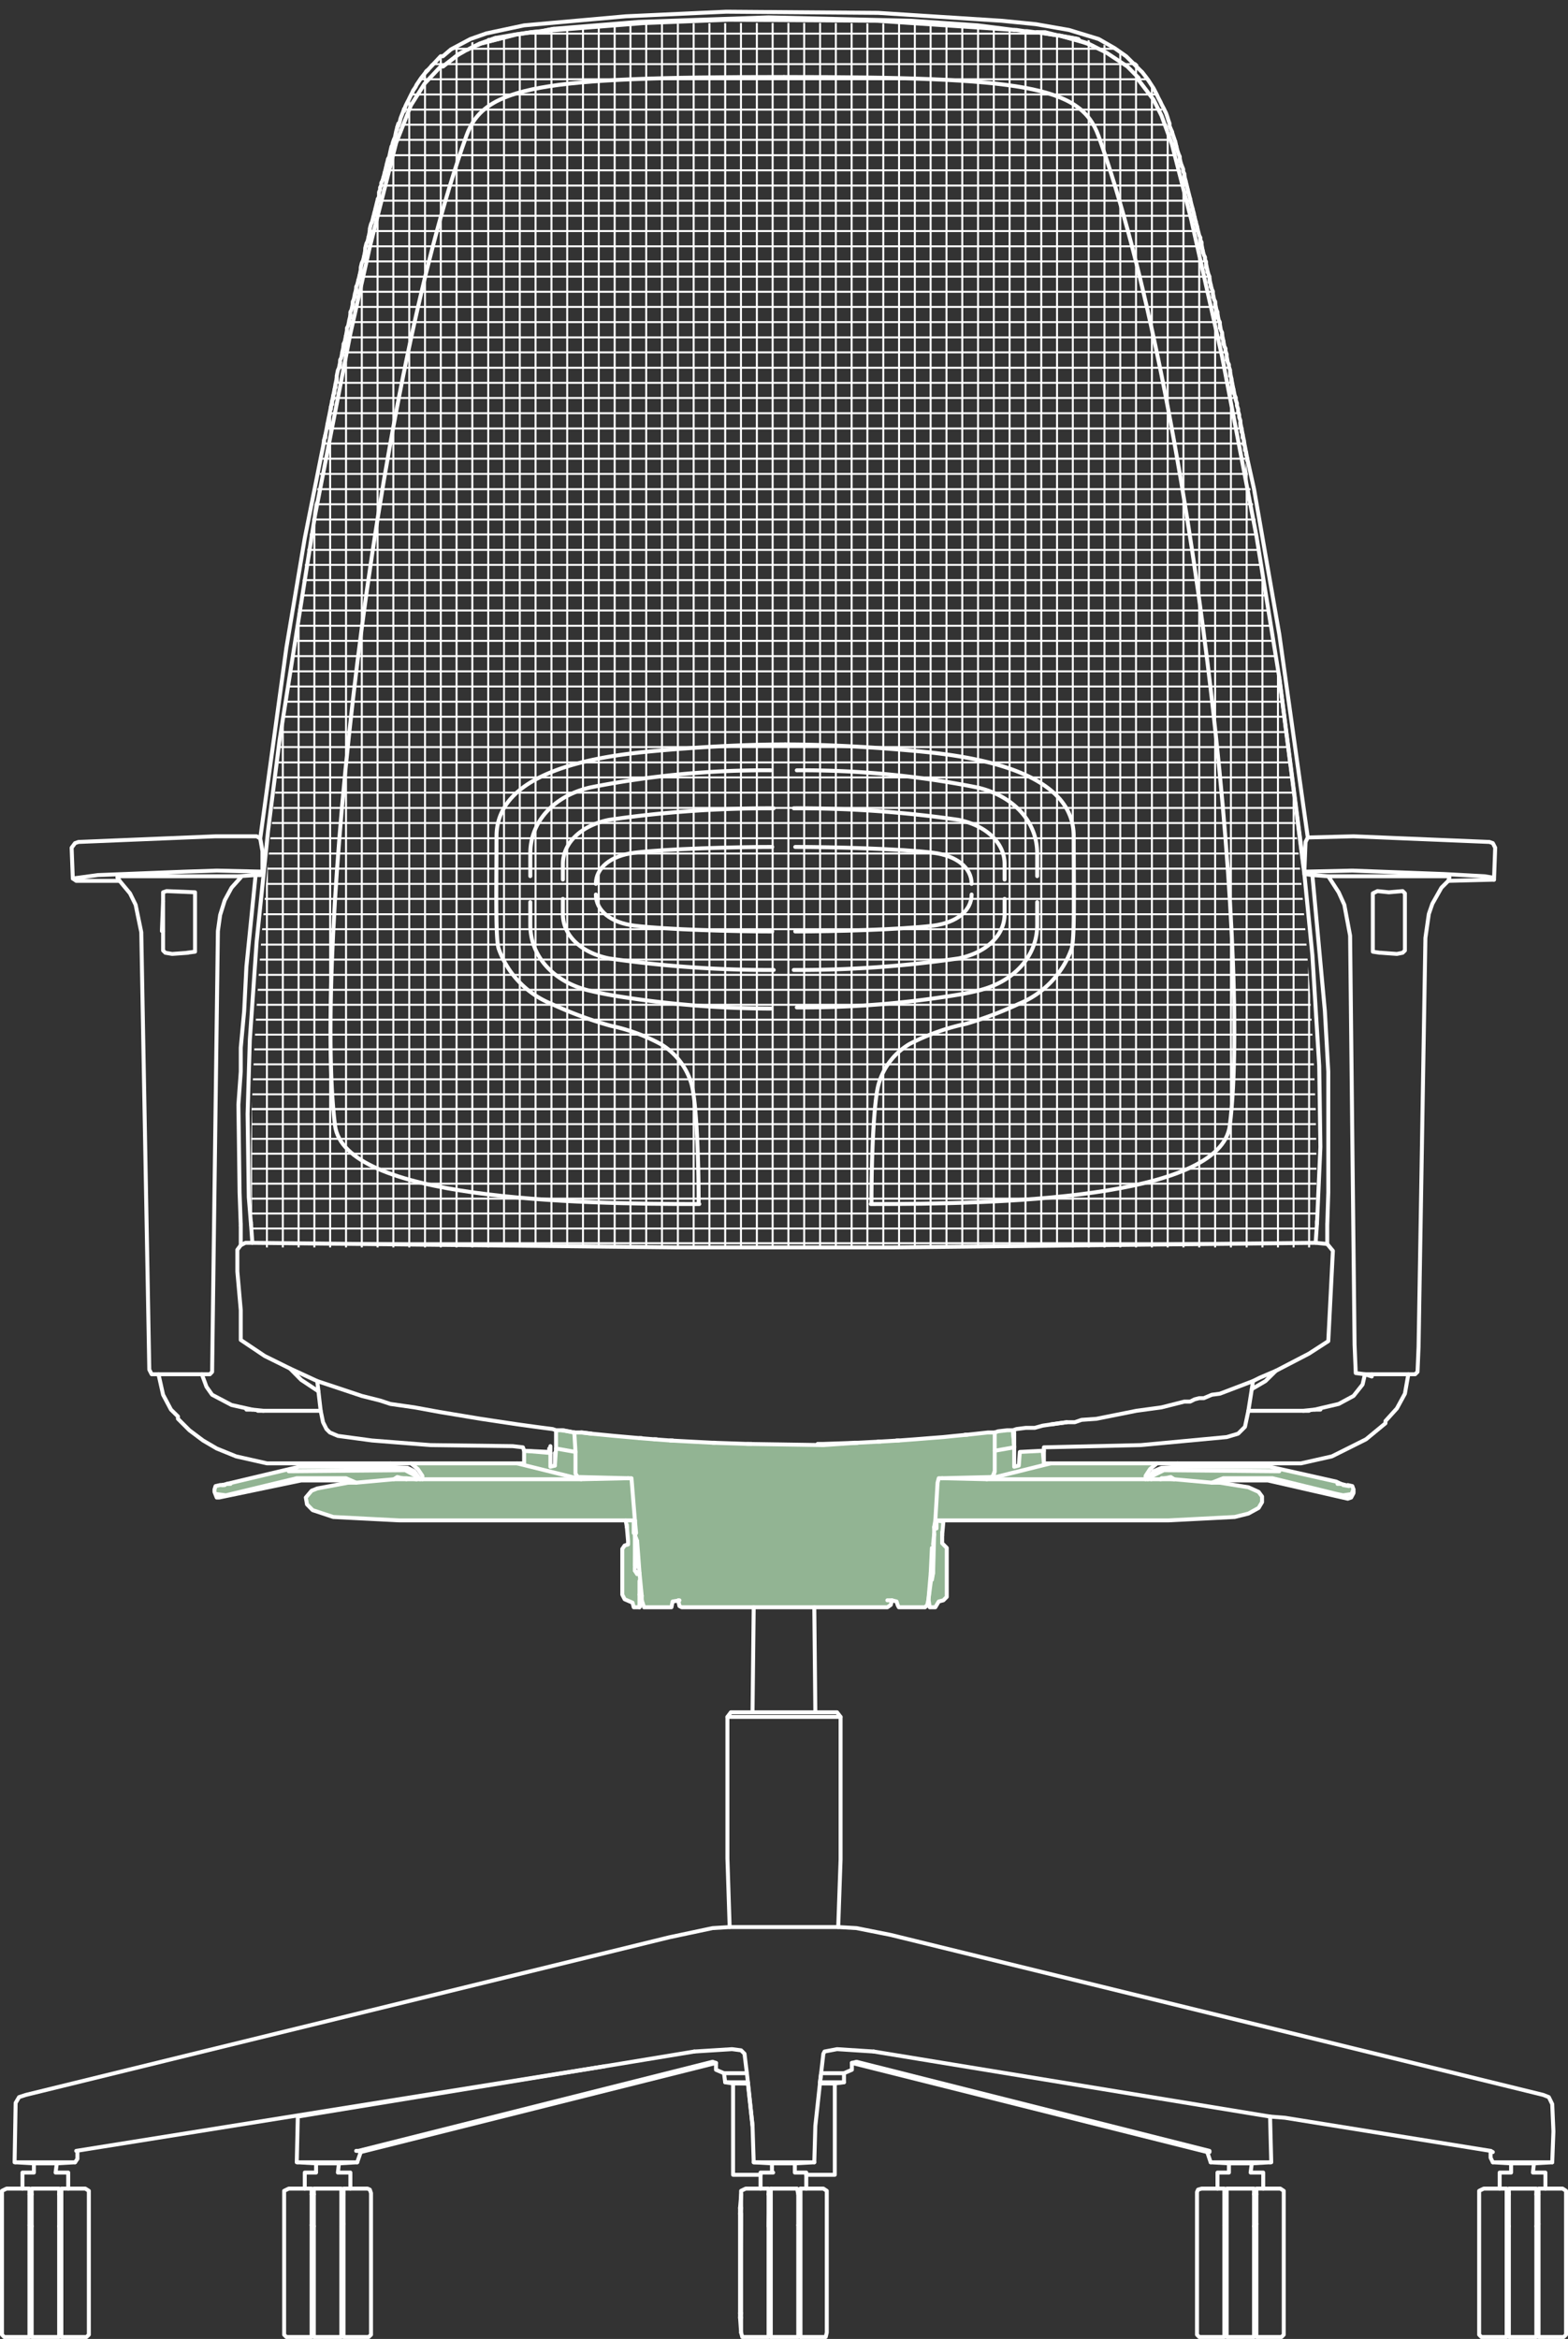 <?xml version="1.0" encoding="UTF-8"?>
<svg xmlns="http://www.w3.org/2000/svg" xmlns:xlink="http://www.w3.org/1999/xlink" viewBox="0 0 119.31 177.96">
  <rect x="0" y="0" width="119.31" height="177.96" fill="#333333" stroke="none"/>
  <defs>
    <style>.cls-1,.cls-3,.cls-5{fill:none;}.cls-2{fill:#92b493;}.cls-3,.cls-5{stroke:#fff;stroke-linecap:round;stroke-linejoin:round;}.cls-3{stroke-width:0.3px;}.cls-4{clip-path:url(#clip-path);}.cls-5{stroke-width:0.15px;}</style>
    <clipPath id="clip-path" transform="translate(0 0.74)">
      <path class="cls-1" d="M59.51,1C81.27,1,86.35,1.82,88,6.37,96,29.12,101.19,76.07,100,94.17l-80.74,0c-1.17-18.13,4-65,12.06-87.76C32.94,1.82,38,1,59.78,1"></path>
    </clipPath>
  </defs>
  <g id="Layer_2" data-name="Layer 2">
    <g id="Layer_1-2" data-name="Layer 1">
      <polygon class="cls-2" points="102.03 112.9 102.38 112.99 102.2 112.99 102.64 113.07 102.55 112.99 102.9 113.07 102.99 113.33 102.9 113.51 102.99 113.51 102.99 113.6 102.81 113.94 102.55 114.03 96.47 112.64 93.34 112.64 92.82 112.81 92.21 112.81 89.34 112.55 89.08 112.38 88.67 112.47 88.38 112.47 88.59 112.49 88.3 112.55 87.6 112.55 87.34 112.55 87.77 111.94 88.38 111.68 89.86 111.6 96.64 111.6 101.68 112.73 102.03 112.9"></polygon>
      <polygon class="cls-2" points="96.03 113.86 96.03 114.29 95.77 114.73 94.99 115.16 93.95 115.42 88.9 115.68 71.26 115.68 71.17 115.68 71.34 112.81 71.43 112.47 71.69 112.47 75.08 112.55 87.17 112.55 87.34 112.55 87.6 112.55 88.3 112.55 89.34 112.55 92.21 112.81 92.82 112.81 94.99 113.16 95.77 113.51 96.03 113.86"></polygon>
      <polygon class="cls-2" points="88.04 111.34 87.51 111.77 87.17 112.29 87.17 112.55 75.08 112.55 79.95 111.34 88.04 111.34"></polygon>
      <polygon class="cls-2" points="79.95 111.34 75.08 112.55 71.69 112.47 75.43 112.38 75.52 112.38 75.54 112.32 75.6 112.29 75.69 111.94 75.69 110.38 77.17 110.12 77.17 111.6 77.52 111.51 77.6 110.47 79.34 110.38 79.43 111.34 79.95 111.34"></polygon>
      <polygon class="cls-2" points="77.09 108.99 77.17 110.12 75.69 110.38 75.69 108.99 75.95 108.9 76.65 108.82 77.08 108.82 77.09 108.99"></polygon>
      <polygon class="cls-2" points="71.08 116.72 71 119.68 70.91 117.77 70.82 119.68 70.65 121.68 70.56 122.11 70.39 122.29 68.39 122.29 68.3 122.11 68.22 121.85 67.87 121.76 67.78 122.11 67.52 122.29 61.96 122.29 57.35 122.29 51.87 122.29 51.7 122.2 51.61 121.78 51.7 121.76 51.61 121.76 51.61 121.78 51.18 121.85 51.09 122.29 49 122.29 48.92 122.02 48.83 121.76 48.83 121.42 48.66 119.68 48.48 117.25 48.31 116.81 48.4 116.64 48.31 115.68 48.05 112.47 47.79 112.47 44.14 112.38 43.96 112.38 43.79 112.12 43.79 110.47 43.7 108.99 44.22 108.99 45 109.08 46.74 109.25 48.66 109.42 49.79 109.51 51 109.6 52.48 109.68 54.22 109.77 56.83 109.86 62.65 109.95 65.26 109.77 67 109.68 68.39 109.6 69.61 109.51 70.74 109.42 71.78 109.34 72.65 109.25 73.6 109.16 75.17 108.99 75.69 108.99 75.69 110.38 75.69 111.94 75.54 112.32 75.43 112.38 71.69 112.47 71.43 112.47 71.34 112.81 71.17 115.68 71.08 116.2 71.08 116.72"></polygon>
      <polygon class="cls-2" points="71.69 116.81 71.69 117.42 72.04 117.77 72.04 121.5 71.78 121.76 71.43 121.85 71.17 122.29 70.74 122.29 70.65 121.68 70.91 119.68 70.91 120.2 71 119.68 71.08 116.72 71.08 116.2 71.26 115.68 71.78 115.77 71.69 116.81"></polygon>
      <polygon class="cls-2" points="48.66 121.33 48.66 122.29 48.22 122.29 48.13 121.94 47.53 121.68 47.35 121.33 47.35 117.85 47.53 117.59 47.79 117.51 47.79 117.25 47.7 116.2 47.61 115.68 48.22 115.68 48.22 116.64 48.31 115.68 48.31 116.64 48.31 116.81 48.31 119.07 48.31 119.33 48.31 119.5 48.48 119.77 48.48 119.68 48.66 119.68 48.83 121.42 48.66 121.33"></polygon>
      <polygon class="cls-2" points="48.05 112.47 48.31 115.68 48.22 115.68 47.61 115.68 30.4 115.68 25.36 115.42 23.79 114.9 23.36 114.46 23.27 113.94 23.71 113.42 24.14 113.25 26.49 112.81 27.1 112.81 29.97 112.55 30.92 112.55 31.7 112.55 31.97 112.55 32.14 112.55 44.22 112.55 47.79 112.47 48.05 112.47"></polygon>
      <polygon class="cls-2" points="43.96 112.38 44.14 112.38 47.79 112.47 44.22 112.55 39.35 111.34 39.88 111.34 39.88 110.38 41.88 110.55 41.88 111.6 42.22 111.51 42.31 110.21 43.79 110.47 43.79 112.12 43.96 112.38"></polygon>
      <polygon class="cls-2" points="44.22 112.55 32.14 112.55 32.14 112.29 31.79 111.77 31.27 111.34 39.35 111.34 44.22 112.55"></polygon>
      <polygon class="cls-2" points="43.7 108.99 43.79 110.47 42.31 110.21 42.31 108.82 42.74 108.82 43.7 108.99"></polygon>
      <polygon class="cls-2" points="31.7 112.55 30.92 112.47 30.6 112.47 30.23 112.38 29.97 112.55 27.1 112.81 26.49 112.81 26.05 112.64 22.92 112.64 16.67 113.94 16.49 113.94 16.32 113.51 16.32 113.34 16.32 113.33 16.4 113.07 16.75 112.99 16.93 112.99 17.27 112.9 22.75 111.6 29.44 111.6 31.01 111.68 31.53 111.94 31.97 112.55 31.7 112.55"></polygon>
      <polyline class="cls-3" points="99.51 63.72 97.34 48.25 95.42 37.21 94.9 34.87 94.9 35.04"></polyline>
      <line class="cls-3" x1="97.34" y1="51.55" x2="99.25" y2="66.32"></line>
      <polyline class="cls-3" points="82.21 3.15 82.47 3.23 82.73 3.32 83.17 3.5"></polyline>
      <line class="cls-3" x1="80.82" y1="2.76" x2="82.04" y2="2.97"></line>
      <line class="cls-3" x1="80.56" y1="2.71" x2="80.8" y2="2.75"></line>
      <polyline class="cls-3" points="39.18 2.63 40.4 2.45 41.18 2.37 42.14 2.19"></polyline>
      <polyline class="cls-3" points="36.14 3.5 36.31 3.41 36.49 3.32 37.7 2.89"></polyline>
      <polyline class="cls-3" points="33.7 5.06 34.83 4.19 35.27 3.93"></polyline>
      <line class="cls-3" x1="18.32" y1="93.26" x2="18.32" y2="94.74"></line>
      <polyline class="cls-3" points="19.45 66.58 18.75 73.54 18.58 76.92 18.32 79.71 18.32 81.53 18.14 84.05 18.23 90.74 18.32 93.26 18.32 93.09"></polyline>
      <polyline class="cls-3" points="19.97 66.32 19.97 66.5 19.8 66.58"></polyline>
      <polyline class="cls-3" points="24.66 33.74 24.66 33.48 24.58 34 24.49 34.43 23.19 40.95 21.79 49.29 19.8 63.8"></polyline>
      <polyline class="cls-3" points="24.75 33.3 24.75 33.13 24.66 33.48"></polyline>
      <polyline class="cls-3" points="24.92 32.43 24.92 32.26 24.84 32.69 24.75 33.13"></polyline>
      <polyline class="cls-3" points="25.01 32 25.01 31.82 24.92 32.26"></polyline>
      <polyline class="cls-3" points="25.1 31.56 25.1 31.39 25.01 31.82"></polyline>
      <polyline class="cls-3" points="25.18 31.13 25.18 30.96 25.1 31.39"></polyline>
      <polyline class="cls-3" points="25.27 30.78 25.27 30.52 25.18 30.96"></polyline>
      <polyline class="cls-3" points="25.36 30.35 25.36 30.09 25.27 30.52"></polyline>
      <polyline class="cls-3" points="25.45 29.91 25.45 29.65 25.36 30.09"></polyline>
      <polyline class="cls-3" points="25.53 29.48 25.53 29.22 25.45 29.65"></polyline>
      <polyline class="cls-3" points="25.62 29.04 25.62 28.78 25.53 29.22"></polyline>
      <polyline class="cls-3" points="25.88 27.83 25.88 27.57 25.79 28 25.71 28.17 25.62 28.61 25.62 28.78"></polyline>
      <polyline class="cls-3" points="26.05 27.04 26.05 26.78 25.97 27.22 25.88 27.39 25.88 27.57"></polyline>
      <polyline class="cls-3" points="26.14 26.61 26.14 26.35 26.05 26.78"></polyline>
      <polyline class="cls-3" points="26.32 25.83 26.32 25.57 26.23 26 26.14 26.18 26.14 26.35"></polyline>
      <polyline class="cls-3" points="26.4 25.39 26.4 25.13 26.32 25.57"></polyline>
      <polyline class="cls-3" points="26.58 24.61 26.58 24.35 26.49 24.79 26.4 24.96 26.4 25.13"></polyline>
      <polyline class="cls-3" points="26.66 24.18 26.66 24 26.58 24.35"></polyline>
      <polyline class="cls-3" points="26.84 23.4 26.84 23.13 26.75 23.57 26.66 23.74 26.66 24"></polyline>
      <polyline class="cls-3" points="27.01 22.61 27.01 22.35 26.92 22.79 26.84 22.96 26.84 23.13"></polyline>
      <polyline class="cls-3" points="27.1 22.27 27.1 22 27.01 22.35"></polyline>
      <polyline class="cls-3" points="27.27 21.48 27.27 21.31 27.18 21.66 27.1 21.83 27.1 22"></polyline>
      <polyline class="cls-3" points="27.36 21.14 27.36 20.96 27.27 21.31"></polyline>
      <polyline class="cls-3" points="27.45 20.79 27.45 20.53 27.36 20.96"></polyline>
      <polyline class="cls-3" points="27.71 19.66 27.71 19.48 27.62 19.83 27.53 20.01 27.45 20.35 27.45 20.53"></polyline>
      <polyline class="cls-3" points="27.79 19.31 27.79 19.05 27.71 19.48"></polyline>
      <polyline class="cls-3" points="28.05 18.18 28.05 18.01 27.97 18.35 27.88 18.53 27.79 18.88 27.79 19.05"></polyline>
      <polyline class="cls-3" points="28.14 17.83 28.14 17.57 28.05 18.01"></polyline>
      <polyline class="cls-3" points="28.4 16.7 28.4 16.53 28.31 16.88 28.23 17.05 28.14 17.4 28.14 17.57"></polyline>
      <polyline class="cls-3" points="28.49 16.36 28.49 16.18 28.4 16.53"></polyline>
      <polyline class="cls-3" points="28.58 16.01 28.58 15.83 28.49 16.18"></polyline>
      <polyline class="cls-3" points="28.75 15.31 28.75 15.14 28.66 15.49 28.58 15.83"></polyline>
      <polyline class="cls-3" points="29.18 13.66 29.18 13.49 29.1 13.75 29.01 13.92 29.01 14.1 28.92 14.27 28.92 14.44 28.84 14.62 28.84 14.97 28.75 15.14"></polyline>
      <polyline class="cls-3" points="29.27 13.31 29.27 13.14 29.18 13.49"></polyline>
      <polyline class="cls-3" points="29.36 12.97 29.36 12.79 29.27 13.14"></polyline>
      <polyline class="cls-3" points="29.44 12.62 29.44 12.45 29.36 12.79"></polyline>
      <polyline class="cls-3" points="29.53 12.27 29.53 12.1 29.44 12.45"></polyline>
      <polyline class="cls-3" points="30.23 9.84 30.23 9.67 30.14 10.01 30.05 10.45 29.97 10.62 29.88 10.88 29.79 11.32 29.79 11.14 29.71 11.49 29.62 11.92 29.53 12.1"></polyline>
      <polyline class="cls-3" points="32.57 5.32 32.4 5.49 32.05 5.93 31.7 6.45 31.62 6.62 31.44 6.88 31.36 7.06 31.27 7.23 31.18 7.41 31.1 7.58 31.01 7.75 30.92 7.93 30.84 8.1 30.75 8.45 30.75 8.27 30.66 8.54 30.49 8.97 30.4 9.32 30.31 9.58 30.31 9.4 30.23 9.67"></polyline>
      <polyline class="cls-3" points="89.17 10.19 89.17 10.01 88.99 9.58 88.99 9.4 88.9 9.14 88.82 8.88 88.73 8.62 88.56 8.27 88.47 8.1 88.38 7.93 88.3 7.75 88.21 7.58 88.12 7.41 88.04 7.23 87.77 6.71 87.6 6.45 87.43 6.19 87.25 5.93 86.91 5.49 86.73 5.32 85.69 4.28 84.82 3.67 83.6 2.97 81.34 2.28 78.82 1.84 76.21 1.58 66.82 0.98 55.26 0.89 47.61 1.24 39.88 1.93 37.01 2.54 35.79 2.97 34.31 3.76 33.7 4.28 33.53 4.28 32.4 5.49"></polyline>
      <polyline class="cls-3" points="89.43 10.97 89.43 10.79 89.34 10.53 89.25 10.27 89.17 10.01"></polyline>
      <polyline class="cls-3" points="89.51 11.32 89.51 11.14 89.43 10.79"></polyline>
      <polyline class="cls-3" points="89.77 12.27 89.77 12.1 89.77 11.92 89.69 11.75 89.6 11.49 89.51 11.14"></polyline>
      <polyline class="cls-3" points="89.86 12.62 89.86 12.45 89.77 12.1"></polyline>
      <polyline class="cls-3" points="90.12 13.58 90.12 13.4 90.12 13.23 90.03 13.05 90.03 12.88 89.86 12.45"></polyline>
      <polyline class="cls-3" points="90.21 13.92 90.21 13.75 90.12 13.4"></polyline>
      <polyline class="cls-3" points="90.38 14.62 90.38 14.44 90.3 14.1 90.21 13.75"></polyline>
      <polyline class="cls-3" points="90.56 15.31 90.56 15.14 90.47 14.79 90.38 14.44"></polyline>
      <polyline class="cls-3" points="90.73 16.01 90.73 15.83 90.64 15.49 90.56 15.14"></polyline>
      <polyline class="cls-3" points="90.82 16.36 90.82 16.18 90.73 15.83"></polyline>
      <polyline class="cls-3" points="90.9 16.7 90.9 16.53 90.82 16.18"></polyline>
      <polyline class="cls-3" points="90.99 17.05 90.99 16.88 90.9 16.53"></polyline>
      <polyline class="cls-3" points="91.08 17.4 91.08 17.23 90.99 16.88"></polyline>
      <polyline class="cls-3" points="91.43 18.88 91.43 18.62 91.43 18.44 91.34 18.27 91.34 18.09 91.25 17.92 91.16 17.57 91.08 17.23"></polyline>
      <polyline class="cls-3" points="91.51 19.22 91.51 19.05 91.43 18.62"></polyline>
      <polyline class="cls-3" points="91.77 20.35 91.77 20.09 91.77 19.92 91.69 19.75 91.69 19.57 91.6 19.4 91.51 19.05"></polyline>
      <polyline class="cls-3" points="91.86 20.7 91.86 20.53 91.77 20.09"></polyline>
      <polyline class="cls-3" points="92.03 21.48 92.03 21.22 92.03 21.05 91.95 20.87 91.86 20.53"></polyline>
      <polyline class="cls-3" points="92.12 21.83 92.12 21.66 92.03 21.22"></polyline>
      <polyline class="cls-3" points="92.29 22.61 92.29 22.35 92.29 22.18 92.21 22 92.12 21.66"></polyline>
      <polyline class="cls-3" points="92.47 23.4 92.47 23.13 92.47 22.96 92.38 22.79 92.29 22.35"></polyline>
      <polyline class="cls-3" points="92.64 24.18 92.64 23.92 92.64 23.74 92.56 23.57 92.47 23.13"></polyline>
      <polyline class="cls-3" points="92.82 24.96 92.82 24.7 92.82 24.52 92.73 24.35 92.64 23.92"></polyline>
      <polyline class="cls-3" points="92.99 25.74 92.99 25.48 92.99 25.31 92.9 25.13 92.82 24.7"></polyline>
      <polyline class="cls-3" points="93.08 26.18 93.08 25.92 92.99 25.48"></polyline>
      <polyline class="cls-3" points="93.34 27.39 93.34 27.13 93.34 26.96 93.25 26.7 93.25 26.52 93.16 26.35 93.08 25.92"></polyline>
      <polyline class="cls-3" points="93.6 28.61 93.6 28.35 93.6 28.17 93.51 27.91 93.51 27.74 93.42 27.57 93.34 27.13"></polyline>
      <polyline class="cls-3" points="93.69 29.04 93.69 28.78 93.6 28.35"></polyline>
      <polyline class="cls-3" points="93.77 29.48 93.77 29.22 93.69 28.78"></polyline>
      <polyline class="cls-3" points="93.86 29.91 93.86 29.65 93.77 29.22"></polyline>
      <polyline class="cls-3" points="94.38 32.43 94.38 32.17 94.38 32 94.29 31.74 94.29 31.56 94.21 31.3 94.21 31.13 94.12 30.87 94.12 30.69 94.03 30.43 94.03 30.26 93.95 30.09 93.86 29.65"></polyline>
      <polyline class="cls-3" points="94.47 32.87 94.47 32.61 94.38 32.17"></polyline>
      <polyline class="cls-3" points="94.55 33.3 94.55 33.04 94.47 32.61"></polyline>
      <polyline class="cls-3" points="94.64 33.82 94.64 33.48 94.55 33.04"></polyline>
      <polyline class="cls-3" points="94.73 34.26 94.73 34 94.64 33.48"></polyline>
      <polyline class="cls-3" points="94.82 34.6 94.82 34.43 94.73 34"></polyline>
      <line class="cls-3" x1="94.9" y1="34.87" x2="94.82" y2="34.43"></line>
      <polyline class="cls-3" points="19.1 93.17 19.19 94.39 19.19 94.56"></polyline>
      <polyline class="cls-3" points="41.27 2.37 40.48 2.45 39.27 2.63 36.57 3.32 36.4 3.41 36.14 3.5 35.96 3.58 35.79 3.67 35.62 3.76 35.44 3.84 35.27 3.93 34.92 4.1 33.7 5.06 33.53 5.06 32.31 6.36 31.27 8.01 30.14 10.88 28.14 18.79 26.66 25.39 23.97 39.21 21.27 56.33 20.4 63.19 19.53 71.62 19.01 79.1 18.84 84.75 18.93 91.09 19.1 93.17 19.1 93"></polyline>
      <polyline class="cls-3" points="80.65 2.71 80.43 2.68 78.91 2.45 78.73 2.45 78.13 2.37 77.95 2.37 77.34 2.28 77.17 2.28"></polyline>
      <polyline class="cls-3" points="99.25 66.5 97.34 51.55 95.6 40.77 92.99 27.13 90.64 16.7 89.17 10.97 88.38 8.8 87.77 7.58 86.64 6.1 86.64 5.93 85.78 5.06 84.21 4.02 84.04 3.93 83.86 3.84 83.69 3.76 83.51 3.67 83.34 3.58 83.17 3.5 82.82 3.32 82.56 3.23 82.3 3.15 82.18 3.12 80.82 2.76"></polyline>
      <line class="cls-3" x1="100.21" y1="93.09" x2="100.21" y2="92.91"></line>
      <polygon class="cls-3" points="41.27 2.37 48.92 1.76 55.44 1.5 66.74 1.58 77.17 2.28 74.39 1.93 69.35 1.58 58.48 1.32 48.57 1.67 42.14 2.19 41.27 2.37"></polygon>
      <polygon class="cls-3" points="36.57 3.32 39.18 2.63 37.7 2.89 36.57 3.32"></polygon>
      <polyline class="cls-3" points="19.97 66.32 19.97 64.76 19.8 63.8 19.53 63.63 16.4 63.63 5.97 64.06 5.71 64.15 5.45 64.5 5.54 66.84"></polyline>
      <polyline class="cls-3" points="15.36 104.56 15.97 104.56 16.14 104.38 16.58 70.84 16.75 69.62 17.1 68.5 17.62 67.54 18.32 66.76 18.14 66.67"></polyline>
      <polyline class="cls-3" points="9.1 67.02 9.89 67.97 10.32 68.84 10.75 70.93 11.36 104.21 11.54 104.56 12.06 104.56"></polyline>
      <polygon class="cls-3" points="19.97 66.32 19.8 66.58 19.45 66.58 18.14 66.67 9.19 66.67 8.93 66.76 9.1 67.02 5.8 67.02 5.54 66.84 7.45 66.58 14.06 66.32 16.49 66.24 19.97 66.32"></polygon>
      <polyline class="cls-3" points="12.41 70.84 12.41 72.32 12.58 72.49 13.1 72.58 14.32 72.49 14.23 72.49 14.84 72.41 14.84 67.89 12.67 67.8 12.41 67.89 12.41 68.58"></polyline>
      <polygon class="cls-3" points="12.41 70.84 12.41 68.58 12.32 70.84 12.41 70.84"></polygon>
      <polygon class="cls-3" points="80.56 2.71 78.91 2.45 79.52 2.45 80.43 2.68 80.56 2.71"></polygon>
      <polygon class="cls-3" points="82.21 3.15 80.82 2.76 80.8 2.75 80.65 2.71 82.04 2.97 82.18 3.12 82.21 3.15"></polygon>
      <polyline class="cls-3" points="24.4 107.34 20.06 107.34 19.62 107.34"></polyline>
      <line class="cls-3" x1="31.27" y1="111.34" x2="39.35" y2="111.34"></line>
      <polyline class="cls-3" points="18.75 107.25 19.19 107.25 17.62 106.9 16.14 106.12 15.71 105.51 15.36 104.56 12.06 104.56 12.41 106.12 13.01 107.25 13.54 107.77 13.54 107.95 14.41 108.82 15.45 109.6 16.49 110.21 17.97 110.81 20.32 111.34 29.71 111.34"></polyline>
      <line class="cls-3" x1="20.06" y1="107.34" x2="19.19" y2="107.25"></line>
      <line class="cls-3" x1="42.22" y1="111.51" x2="42.22" y2="110.55"></line>
      <polyline class="cls-3" points="41.88 110.03 41.88 110.55 41.79 110.21 41.79 110.47 39.88 110.38 39.79 110.12 39.01 110.03 32.75 109.95 28.31 109.6 25.71 109.25 25.1 108.99 24.84 108.73 24.58 108.21 24.4 107.34 24.23 105.86"></polyline>
      <line class="cls-3" x1="57.18" y1="109.86" x2="56.83" y2="109.86"></line>
      <line class="cls-3" x1="54.39" y1="109.77" x2="54.22" y2="109.77"></line>
      <line class="cls-3" x1="51.18" y1="109.6" x2="51" y2="109.6"></line>
      <line class="cls-3" x1="49.96" y1="109.51" x2="49.79" y2="109.51"></line>
      <line class="cls-3" x1="48.83" y1="109.42" x2="48.66" y2="109.42"></line>
      <polyline class="cls-3" points="44.22 108.99 44.31 108.99 45 109.08"></polyline>
      <polyline class="cls-3" points="42.74 108.82 42.83 108.82 43.7 108.99"></polyline>
      <polyline class="cls-3" points="24.14 105.08 27.53 106.21 28.92 106.56 29.71 106.82 31.53 107.08 33.44 107.43 36.57 107.95 37.7 108.12 38.83 108.29 39.44 108.38 40.75 108.56 41.35 108.64 42.05 108.73 42.31 108.82"></polyline>
      <polyline class="cls-3" points="100.12 94.56 67.95 94.91 51.52 94.91 19.19 94.56 18.67 94.56 18.32 94.74 18.06 95.09 18.06 96.74 18.32 99.69 18.32 101.95 20.14 103.17 22.06 104.12"></polyline>
      <polyline class="cls-3" points="97.08 104.3 99.6 102.99 101.07 102.04 101.42 95.17 100.99 94.65"></polyline>
      <polyline class="cls-3" points="79.95 108.38 80.56 108.29 81.17 108.21"></polyline>
      <line class="cls-3" x1="73.43" y1="109.16" x2="73.6" y2="109.16"></line>
      <line class="cls-3" x1="68.22" y1="109.6" x2="68.39" y2="109.6"></line>
      <line class="cls-3" x1="66.82" y1="109.68" x2="67" y2="109.68"></line>
      <line class="cls-3" x1="65" y1="109.77" x2="65.26" y2="109.77"></line>
      <polyline class="cls-3" points="62.65 109.95 62.22 109.86 62.65 109.86 65.26 109.77"></polyline>
      <polygon class="cls-3" points="22.06 104.12 22.92 104.99 24.23 105.86 24.14 105.08 22.06 104.12"></polygon>
      <polyline class="cls-3" points="32.14 112.55 32.14 112.29 31.79 111.77 31.27 111.34 29.71 111.34 29.44 111.6"></polyline>
      <line class="cls-3" x1="48.22" y1="115.68" x2="48.31" y2="115.68"></line>
      <polyline class="cls-3" points="26.49 112.81 24.14 113.25 23.71 113.42 23.27 113.94 23.36 114.46 23.79 114.9 25.36 115.42 30.4 115.68 47.61 115.68"></polyline>
      <line class="cls-3" x1="31.7" y1="112.55" x2="30.92" y2="112.55"></line>
      <polyline class="cls-3" points="44.22 112.55 32.14 112.55 31.97 112.55"></polyline>
      <polyline class="cls-3" points="26.49 112.81 27.1 112.81 26.32 112.47 22.58 112.47 17.19 113.77 16.49 113.68"></polyline>
      <line class="cls-3" x1="17.1" y1="112.99" x2="16.93" y2="112.99"></line>
      <polyline class="cls-3" points="17.54 112.9 17.27 112.9 16.93 112.99"></polyline>
      <polyline class="cls-3" points="21.97 111.94 30.84 111.86 30.89 111.89 31.62 112.29 31.63 112.31 31.7 112.55 31.97 112.55 31.53 111.94 31.01 111.68 29.44 111.6 22.75 111.6 17.27 112.9"></polyline>
      <polyline class="cls-3" points="27.1 112.81 29.97 112.55 30.14 112.47 30.6 112.47 30.92 112.47 31.7 112.55"></polyline>
      <polyline class="cls-3" points="89.6 111.34 98.99 111.34 101.34 110.81 103.94 109.51 105.42 108.29 105.42 108.12 106.29 107.16 106.9 106.04 107.16 104.56"></polyline>
      <line class="cls-3" x1="79.95" y1="111.34" x2="88.04" y2="111.34"></line>
      <polyline class="cls-3" points="99.6 107.34 99.16 107.34 94.99 107.34"></polyline>
      <polyline class="cls-3" points="100.47 107.25 100.03 107.25 99.16 107.34"></polyline>
      <polyline class="cls-3" points="104.38 104.56 104.38 104.73 103.86 104.56 103.68 105.34 102.99 106.21 101.86 106.82 100.03 107.25"></polyline>
      <line class="cls-3" x1="62.04" y1="130.28" x2="61.96" y2="122.29"></line>
      <line class="cls-3" x1="57.35" y1="122.29" x2="57.26" y2="130.28"></line>
      <polyline class="cls-3" points="113.68 66.93 113.77 64.5 113.59 64.15 113.33 64.06 102.99 63.63 99.51 63.72 99.34 64.06 99.25 66.32"></polyline>
      <polyline class="cls-3" points="25.97 169.38 25.97 177.81 23.88 177.81 23.88 169.38"></polyline>
      <polyline class="cls-3" points="4.5 169.38 4.5 177.81 2.41 177.81 2.41 169.38"></polyline>
      <polyline class="cls-3" points="67.52 121.76 67.87 121.76 67.78 122.11 67.52 122.29 61.96 122.29 57.35 122.29 51.87 122.29 51.7 122.2 51.61 121.78"></polyline>
      <polyline class="cls-3" points="70.82 119.68 70.65 121.68 70.56 122.11 70.39 122.29 68.39 122.29 68.3 122.11 68.22 121.85 67.87 121.76"></polyline>
      <line class="cls-3" x1="71" y1="117.51" x2="71.08" y2="116.72"></line>
      <line class="cls-3" x1="71.17" y1="115.68" x2="71.08" y2="116.2"></line>
      <polyline class="cls-3" points="75.69 111.94 75.6 112.29 75.54 112.32 75.43 112.38"></polyline>
      <polyline class="cls-3" points="43.7 108.99 44.22 108.99 45 109.08 46.74 109.25 48.66 109.42 49.79 109.51 51 109.6 52.48 109.68 54.22 109.77 56.83 109.86 62.65 109.95 65.26 109.77 67 109.68 68.39 109.6 69.61 109.51 70.74 109.42 71.78 109.34 72.65 109.25 73.6 109.16 75.17 108.99 75.69 108.99"></polyline>
      <polyline class="cls-3" points="48.48 117.25 48.31 116.81 48.4 116.64 48.31 115.68 48.05 112.47 47.79 112.47"></polyline>
      <polyline class="cls-3" points="51.61 121.78 51.18 121.85 51.09 122.29 49 122.29 48.92 122.02 48.83 121.76"></polyline>
      <polygon class="cls-3" points="51.61 121.78 51.61 121.76 51.7 121.76 51.61 121.78"></polygon>
      <polyline class="cls-3" points="101.07 66.67 101.86 67.89 102.29 68.84 102.73 71.19 103.07 102.3 103.16 104.47 103.86 104.56 104.38 104.56 107.16 104.56 107.68 104.56 107.86 104.38 107.94 102.47 108.46 71.36 108.72 69.54 108.99 68.76 109.68 67.54 110.2 67.02"></polyline>
      <polyline class="cls-3" points="63.78 146.62 63.96 141.49 63.96 130.63"></polyline>
      <polyline class="cls-3" points="55.35 130.63 55.35 141.4 55.52 146.62"></polyline>
      <line class="cls-3" x1="87.17" y1="112.55" x2="75.08" y2="112.55"></line>
      <line class="cls-3" x1="89.34" y1="112.55" x2="88.3" y2="112.55"></line>
      <polyline class="cls-3" points="71.69 112.47 71.43 112.47 71.34 112.81 71.17 115.68 71.26 115.68 88.9 115.68 93.95 115.42 94.99 115.16 95.77 114.73 96.03 114.29 96.03 113.86 95.77 113.51 94.99 113.16 92.82 112.81"></polyline>
      <line class="cls-3" x1="77.17" y1="110.12" x2="77.17" y2="110.03"></line>
      <polyline class="cls-3" points="95.25 105.69 94.99 107.34 94.73 108.56 94.21 109.08 93.34 109.34 86.82 109.95 79.43 110.12 79.43 110.38"></polyline>
      <polyline class="cls-3" points="77.08 108.82 77.34 108.73 78.04 108.64 78.73 108.64 79.34 108.47 79.95 108.38 81.17 108.21 81.78 108.21 82.3 108.03 83.43 107.95 86.47 107.34 88.38 107.08 90.12 106.64 90.56 106.64 90.9 106.47 91.25 106.38 91.6 106.38 92.21 106.12 92.82 106.04 95.34 105.08"></polyline>
      <polyline class="cls-3" points="77.17 108.99 77.17 110.03 77.09 108.99"></polyline>
      <polyline class="cls-3" points="5.71 164.52 5.89 164.26 5.89 163.65 5.8 163.65 46.09 157.2"></polyline>
      <polyline class="cls-3" points="118.11 164.52 118.2 162.17 118.11 160.09 117.85 159.56 117.42 159.39 67.78 147.22 65.17 146.7 63.78 146.62 55.52 146.62 54.22 146.7 50.92 147.4 1.97 159.39 1.45 159.56 1.19 160 1.11 164.52 1.19 164.52"></polyline>
      <polyline class="cls-3" points="113.59 163.74 113.42 163.65 113.42 164.17 113.59 164.52"></polyline>
      <polyline class="cls-3" points="96.64 161.04 97.77 161.13 113.42 163.65"></polyline>
      <polyline class="cls-3" points="96.64 164.52 96.73 164.52 96.64 161.04 71.78 156.96 66.48 156.09"></polyline>
      <polyline class="cls-3" points="92.03 163.74 91.86 163.74 92.12 164.52"></polyline>
      <line class="cls-3" x1="64.82" y1="156.96" x2="91.86" y2="163.74"></line>
      <polyline class="cls-3" points="92.03 163.65 65.17 156.87 64.82 156.96"></polyline>
      <polyline class="cls-3" points="64.22 157.74 64.82 157.48 64.82 156.96"></polyline>
      <polyline class="cls-3" points="66.48 156.09 63.69 155.91 62.74 156.09 62.65 156.26 62.48 157.74"></polyline>
      <polyline class="cls-3" points="62.39 158.52 62.4 158.43 62.48 157.74"></polyline>
      <line class="cls-3" x1="56.91" y1="158.43" x2="57.26" y2="161.74"></line>
      <polyline class="cls-3" points="52.83 156.09 55.7 155.91 56.39 156 56.65 156.26 56.83 157.74"></polyline>
      <polyline class="cls-3" points="54.48 156.96 54.48 157.48 55.09 157.74"></polyline>
      <line class="cls-3" x1="27.1" y1="163.65" x2="27.27" y2="163.65"></line>
      <line class="cls-3" x1="27.18" y1="164.52" x2="27.45" y2="163.74"></line>
      <polyline class="cls-3" points="52.83 156.09 47.25 157.01 46.09 157.2 22.66 161.04 22.58 164.52 22.66 164.52"></polyline>
      <polygon class="cls-3" points="55.35 130.63 63.96 130.63 63.69 130.28 62.04 130.28 57.26 130.28 55.61 130.28 55.35 130.63"></polygon>
      <polyline class="cls-3" points="1.71 166.52 0.5 166.52 0.15 166.69 0.15 177.64 0.32 177.81 2.24 177.81 2.24 169.3"></polyline>
      <polyline class="cls-3" points="92.21 112.81 92.82 112.81 93.34 112.64 96.47 112.64 102.55 114.03 102.81 113.94 102.99 113.6 102.99 113.51"></polyline>
      <polyline class="cls-3" points="87.6 112.55 88.3 112.55 88.59 112.49 88.67 112.47 89.08 112.38 89.34 112.55 92.21 112.81 93.08 112.47 96.82 112.47 101.47 113.61 101.59 113.64 101.77 113.68 102.2 113.77 102.81 113.68"></polyline>
      <polyline class="cls-3" points="87.34 112.55 87.6 112.55 87.69 112.29 88.56 111.86 97.34 111.94"></polyline>
      <polyline class="cls-3" points="101.77 112.9 102.03 112.9 101.68 112.73 96.64 111.6 89.86 111.6"></polyline>
      <polyline class="cls-3" points="102.99 113.33 102.9 113.07 102.55 112.99 102.64 113.07 102.2 112.99 102.38 112.99 102.03 112.9"></polyline>
      <polyline class="cls-3" points="42.31 110.21 42.22 111.51 41.88 111.6 41.88 110.55 39.88 110.38 39.88 111.34 39.35 111.34 44.22 112.55 47.79 112.47 44.14 112.38 43.96 112.38 43.79 112.38"></polyline>
      <polyline class="cls-3" points="43.96 112.38 43.79 112.12 43.79 110.47"></polyline>
      <polyline class="cls-3" points="25.97 166.95 25.97 169.38 26.14 169.21"></polyline>
      <polyline class="cls-3" points="48.31 119.07 48.4 117.25 48.31 116.81"></polyline>
      <polyline class="cls-3" points="23.88 166.95 23.88 166.52 25.97 166.52 25.97 166.95 26.14 166.95"></polyline>
      <polyline class="cls-3" points="24.05 164.6 24.05 165.3 23.19 165.3 23.19 166.52"></polyline>
      <polyline class="cls-3" points="26.66 166.52 26.66 165.3 25.71 165.3 25.79 164.6"></polyline>
      <polyline class="cls-3" points="23.71 169.3 23.88 169.38 23.88 166.95 23.71 166.95"></polyline>
      <polyline class="cls-3" points="4.5 166.95 4.5 169.38 4.67 169.21"></polyline>
      <polyline class="cls-3" points="77.17 110.12 77.09 108.99 77.08 108.82 76.65 108.82 75.95 108.9 75.69 108.99 75.69 110.38"></polyline>
      <polygon class="cls-3" points="54.48 156.96 27.45 163.74 27.27 163.65 54.22 156.87 54.48 156.96"></polygon>
      <polygon class="cls-3" points="88.04 111.34 87.51 111.77 87.17 112.29 87.17 112.55 87.34 112.55 87.77 111.94 88.38 111.68 89.86 111.6 89.6 111.34 88.04 111.34"></polygon>
      <polyline class="cls-3" points="2.24 166.95 2.24 169.3 2.41 169.38 2.41 166.95"></polyline>
      <polygon class="cls-3" points="26.66 166.52 27.97 166.52 28.14 166.6 28.23 166.86 28.23 177.64 28.05 177.81 26.14 177.81 26.14 169.21 26.14 166.95 26.14 166.52 26.66 166.52"></polygon>
      <polygon class="cls-3" points="23.71 169.3 23.71 166.95 23.71 166.52 23.19 166.52 21.97 166.52 21.62 166.69 21.62 177.64 21.79 177.81 23.71 177.81 23.71 169.3"></polygon>
      <polygon class="cls-3" points="99.25 66.32 99.86 66.58 101.07 66.67 110.12 66.67 110.29 66.76 110.2 67.02 113.68 66.93 113.51 66.76 112.98 66.67 109.85 66.5 102.9 66.24 99.25 66.32"></polygon>
      <polyline class="cls-3" points="79.43 111.34 79.95 111.34 75.08 112.55 71.69 112.47 75.43 112.38 75.52 112.38 75.54 112.32 75.69 111.94 75.69 110.38 77.17 110.12 77.17 111.6 77.52 111.51 77.6 110.47 79.34 110.38"></polyline>
      <polyline class="cls-3" points="5.19 166.52 6.49 166.52 6.76 166.69 6.76 177.64 6.58 177.81 4.67 177.81 4.67 169.21 4.67 166.95"></polyline>
      <polygon class="cls-3" points="22.66 164.52 24.05 164.6 25.79 164.6 27.18 164.52 22.66 164.52"></polygon>
      <polyline class="cls-3" points="4.32 164.6 5.71 164.52 1.19 164.52 2.58 164.6"></polyline>
      <polyline class="cls-3" points="100.99 93.26 100.99 94.65 100.12 94.56 100.12 94.39 100.21 93.09 100.47 87.27 100.38 81.1 99.86 72.67 99.25 66.5 99.86 66.58 100.81 76.92 101.07 81.53 101.07 84.05 101.07 90.57 101.07 90.74 100.99 93.26 100.99 93.09"></polyline>
      <polygon class="cls-3" points="5.19 166.52 5.19 165.3 4.23 165.3 4.32 164.6 2.58 164.6 2.58 165.3 1.71 165.3 1.71 166.52 2.24 166.52 2.24 166.95 2.41 166.95 2.41 166.52 4.5 166.52 4.5 166.95 4.67 166.95 4.67 166.52 5.19 166.52"></polygon>
      <polyline class="cls-3" points="48.66 121.33 48.83 121.42 48.66 119.68"></polyline>
      <polyline class="cls-3" points="47.7 116.2 47.79 117.25 47.79 117.51 47.53 117.59 47.35 117.85 47.35 121.33 47.53 121.68 48.13 121.94 48.22 122.29 48.66 122.29 48.66 121.33 48.66 120.29"></polyline>
      <polyline class="cls-3" points="48.31 119.07 48.31 116.81 48.31 116.64 48.31 115.68 48.22 116.64 48.22 115.68 47.61 115.68 47.7 116.2 47.7 116.03"></polyline>
      <polyline class="cls-3" points="48.48 119.68 48.48 119.77 48.31 119.5"></polyline>
      <polygon class="cls-3" points="42.31 108.82 42.31 110.21 43.79 110.47 43.7 108.99 42.74 108.82 42.31 108.82"></polygon>
      <polyline class="cls-3" points="48.31 119.33 48.31 119.5 48.48 119.68 48.66 119.68 48.48 117.25 48.4 117.25 48.4 119.07"></polyline>
      <polygon class="cls-3" points="48.83 121.42 48.74 121.42 48.66 122.29 48.83 121.76 48.83 121.42"></polygon>
      <polygon class="cls-3" points="48.31 119.07 48.31 119.33 48.4 119.07 48.31 119.07"></polygon>
      <polygon class="cls-3" points="30.6 112.47 30.23 112.38 29.97 112.55 30.92 112.55 30.6 112.47"></polygon>
      <polyline class="cls-3" points="16.93 112.99 16.75 112.99 16.4 113.07 16.32 113.33 16.32 113.34 16.32 113.51 16.49 113.94 16.67 113.94 22.92 112.64 26.05 112.64 26.49 112.81"></polyline>
      <polygon class="cls-3" points="106.9 69.02 106.9 67.98 106.9 67.97 106.73 67.8 105.68 67.89 104.81 67.8 104.46 67.97 104.46 72.41 104.99 72.49 105.07 72.49 106.29 72.58 106.73 72.49 106.9 72.32 106.9 69.02"></polygon>
      <polyline class="cls-3" points="61.96 164.52 62.04 161.74 62.39 158.52 63.52 158.52 63.52 165.47 61.35 165.47"></polyline>
      <polyline class="cls-3" points="62.4 158.43 63.52 158.52 64.22 158.43"></polyline>
      <polyline class="cls-3" points="56.91 158.52 55.18 158.43 55.78 158.52"></polyline>
      <polygon class="cls-3" points="55.09 157.74 55.18 158.43 56.91 158.43 56.83 157.74 55.09 157.74"></polygon>
      <polygon class="cls-3" points="62.48 157.74 62.39 158.43 62.4 158.43 64.22 158.43 64.22 157.74 62.48 157.74"></polygon>
      <polyline class="cls-3" points="95.42 169.38 95.42 177.81 93.34 177.81 93.34 169.38"></polyline>
      <polyline class="cls-3" points="58.65 177.81 60.74 177.81 60.74 169.3"></polyline>
      <polyline class="cls-3" points="93.16 169.3 93.34 169.38 93.34 166.95"></polyline>
      <polyline class="cls-3" points="61.35 166.52 62.65 166.52 62.91 166.69 62.91 166.95 62.91 167.73 62.91 176.68 62.91 177.47 62.83 177.81 60.91 177.81"></polyline>
      <polygon class="cls-3" points="56.31 168.43 56.31 175.99 56.39 168.43 56.31 168.43"></polygon>
      <polyline class="cls-3" points="92.64 166.52 91.43 166.52 91.16 166.6 91.08 166.78 91.08 177.64 91.25 177.81 93.16 177.81 93.16 169.3 93.16 166.95"></polyline>
      <polyline class="cls-3" points="96.12 166.52 97.42 166.52 97.68 166.69 97.68 177.64 97.51 177.81 95.6 177.81 95.6 169.21"></polyline>
      <polyline class="cls-3" points="95.6 166.95 95.6 166.52 96.12 166.52 96.12 165.3 95.16 165.3 95.25 164.6"></polyline>
      <polyline class="cls-3" points="93.51 164.6 93.51 165.3 92.64 165.3 92.64 166.52 93.16 166.52 93.16 166.95 93.34 166.95 93.34 166.52 95.42 166.52 95.42 166.95"></polyline>
      <polygon class="cls-3" points="60.91 166.52 60.91 177.81 60.83 169.3 60.83 166.95 60.91 166.52"></polygon>
      <polygon class="cls-3" points="58.65 166.52 58.65 177.81 58.57 169.38 58.57 166.95 58.65 166.52"></polygon>
      <polyline class="cls-3" points="60.48 164.6 61.96 164.52 57.35 164.52"></polyline>
      <polyline class="cls-3" points="58.48 169.38 58.57 166.95 58.48 166.95"></polyline>
      <polygon class="cls-3" points="60.74 166.95 60.74 169.3 60.83 166.95 60.74 166.95"></polygon>
      <polyline class="cls-3" points="56.39 176.34 56.39 175.99 56.39 168.43 56.39 167.99 56.39 167.07 56.39 166.69 56.74 166.52 57.87 166.52"></polyline>
      <polyline class="cls-3" points="58.48 166.95 58.48 169.38 58.48 177.81 56.48 177.81 56.39 177.47"></polyline>
      <polyline class="cls-3" points="58.74 164.6 57.35 164.52 57.26 161.74 56.91 158.52 55.78 158.52 55.78 165.47 57.87 165.47"></polyline>
      <polyline class="cls-3" points="58.74 165.3 57.87 165.3 57.87 165.47 57.87 166.52 58.48 166.52 58.48 166.95 58.65 166.52 60.65 166.52 60.74 166.95 60.91 166.52 61.35 166.52 61.35 165.47 61.35 165.3 60.48 165.3 60.48 164.6 58.74 164.6 58.74 165.3 58.83 165.3"></polyline>
      <polyline class="cls-3" points="71.26 116.29 71.26 115.68 71.08 116.2 71.08 116.72 71 119.68 70.91 120.2 70.91 119.68 70.65 121.68 70.74 122.29 71.17 122.29 71.43 121.85 71.78 121.76 72.04 121.5 72.04 117.77 71.69 117.42 71.69 116.81"></polyline>
      <polyline class="cls-3" points="71.69 116.55 71.69 116.81 71.78 115.77 71.26 115.68"></polyline>
      <polygon class="cls-3" points="97.08 104.3 96.29 105.08 95.25 105.69 95.34 105.08 95.86 104.82 97.08 104.3"></polygon>
      <polygon class="cls-3" points="71 119.68 70.91 117.77 70.82 119.68 70.91 119.68 71 119.68"></polygon>
      <polyline class="cls-3" points="56.4 166.95 56.39 167.07 56.31 167.99"></polyline>
      <polygon class="cls-3" points="88.67 112.47 88.38 112.47 88.59 112.49 89.34 112.55 89.17 112.47 88.67 112.47"></polygon>
      <polygon class="cls-3" points="79.34 110.38 79.43 111.34 79.43 110.38 79.34 110.38"></polygon>
      <polygon class="cls-3" points="56.31 176.34 56.39 177.47 56.39 176.34 56.31 176.34"></polygon>
      <polygon class="cls-3" points="95.42 166.95 95.42 169.38 95.6 169.21 95.6 166.95 95.42 166.95"></polygon>
      <polygon class="cls-3" points="92.12 164.52 93.51 164.6 95.25 164.6 96.64 164.52 92.12 164.52"></polygon>
      <polygon class="cls-3" points="102.99 113.51 102.99 113.33 102.9 113.51 102.99 113.51"></polygon>
      <polygon class="cls-3" points="56.31 175.99 56.31 176.34 56.39 175.99 56.31 175.99"></polygon>
      <polygon class="cls-3" points="56.31 167.99 56.31 168.43 56.39 167.99 56.31 167.99"></polygon>
      <polyline class="cls-3" points="116.9 169.38 116.9 177.81 114.81 177.81 114.81 169.38"></polyline>
      <polyline class="cls-3" points="117.59 166.52 118.9 166.52 119.16 166.69 119.16 177.64 118.98 177.81 117.07 177.81 117.07 169.21"></polyline>
      <polyline class="cls-3" points="114.11 166.52 112.9 166.52 112.55 166.69 112.55 177.64 112.72 177.81 114.64 177.81 114.64 169.3"></polyline>
      <polyline class="cls-3" points="116.72 164.6 118.11 164.52 113.59 164.52 114.98 164.6"></polyline>
      <polyline class="cls-3" points="114.64 166.95 114.64 169.3 114.81 169.38 114.81 166.95"></polyline>
      <polyline class="cls-3" points="116.9 166.95 116.9 169.38 117.07 169.21 117.07 166.95"></polyline>
      <polygon class="cls-3" points="117.59 166.52 117.59 165.3 116.64 165.3 116.72 164.6 114.98 164.6 114.98 165.3 114.11 165.3 114.11 166.52 114.64 166.52 114.64 166.95 114.81 166.95 114.81 166.52 116.9 166.52 116.9 166.95 117.07 166.95 117.07 166.52 117.59 166.52"></polygon>
      <path class="cls-3" d="M59.74,55.9c-3.94,0-8.23.33-10.45.55-4.1.4-11.51,1.55-11.51,6.44,0,3.78-.09,7.74.16,8.54a7.1,7.1,0,0,0,4,4.2,29.45,29.45,0,0,0,4.54,1.68,14,14,0,0,1,3.78,1.38,5.23,5.23,0,0,1,2.34,3c.37,1.21.56,5.41.56,9.14" transform="translate(0 0.74)"></path>
      <path class="cls-3" d="M59.74,55.9c3.94,0,8.23.33,10.45.55,4.1.4,11.51,1.55,11.51,6.44,0,3.78.09,7.74-.16,8.54a7.1,7.1,0,0,1-4,4.2,28.85,28.85,0,0,1-4,1.52,17.15,17.15,0,0,0-4.33,1.54,5.23,5.23,0,0,0-2.34,3c-.37,1.21-.56,5.41-.56,9.14" transform="translate(0 0.74)"></path>
      <path class="cls-3" d="M40.35,65.92V64.18c0-2.34,1.73-4.34,4.53-5a68,68,0,0,1,13.76-1.31" transform="translate(0 0.74)"></path>
      <path class="cls-3" d="M42.83,66.18V65c0-1.57,1.34-2.92,3.5-3.36a84.53,84.53,0,0,1,12.54-.88" transform="translate(0 0.74)"></path>
      <path class="cls-3" d="M45.34,66.51c0-1.22,1.12-2.14,2.93-2.37,2.43-.3,7.63-.44,10.49-.44" transform="translate(0 0.74)"></path>
      <path class="cls-3" d="M78.92,65.92V64.18c0-2.34-1.73-4.34-4.53-5a68,68,0,0,0-13.76-1.31" transform="translate(0 0.74)"></path>
      <path class="cls-3" d="M76.44,66.18V65c0-1.57-1.34-2.92-3.5-3.36a84.53,84.53,0,0,0-12.54-.88" transform="translate(0 0.74)"></path>
      <path class="cls-3" d="M73.93,66.51c0-1.22-1.12-2.14-2.93-2.37-2.43-.3-7.63-.44-10.49-.44" transform="translate(0 0.74)"></path>
      <path class="cls-3" d="M40.35,67.9v1.74c0,2.34,1.73,4.34,4.53,5,.62.15,1.3.28,2,.4A75.1,75.1,0,0,0,58.64,76" transform="translate(0 0.74)"></path>
      <path class="cls-3" d="M42.83,67.65v1.17c0,1.57,1.34,2.92,3.5,3.36a84.53,84.53,0,0,0,12.54.88" transform="translate(0 0.74)"></path>
      <path class="cls-3" d="M45.34,67.32c0,1.22,1.12,2.14,2.93,2.37,2.43.3,7.63.44,10.49.44" transform="translate(0 0.74)"></path>
      <path class="cls-3" d="M78.92,67.9v1.74c0,2.34-1.73,4.34-4.53,5q-.61.15-1.29.27a72.61,72.61,0,0,1-12.47,1" transform="translate(0 0.74)"></path>
      <path class="cls-3" d="M76.44,67.65v1.17c0,1.57-1.34,2.92-3.5,3.36a84.53,84.53,0,0,1-12.54.88" transform="translate(0 0.74)"></path>
      <path class="cls-3" d="M73.93,67.32c0,1.22-1.12,2.14-2.93,2.37-2.43.3-7.63.44-10.49.44" transform="translate(0 0.74)"></path>
      <path class="cls-3" d="M59.65,5.12c18.29,0,22.57.69,23.93,4.47,7.16,19.9,11.65,62,10,75.28-.68,5.66-17.84,6-27.32,6" transform="translate(0 0.74)"></path>
      <path class="cls-3" d="M59.65,5.12h-.23c-18.29,0-22.57.69-23.93,4.47-7.16,19.9-11.65,62-10,75.28.68,5.66,18.25,6,27.72,6" transform="translate(0 0.74)"></path>
      <g class="cls-4">
        <line class="cls-5" x1="18.26" y1="0.26" x2="101.04" y2="0.26"></line>
        <line class="cls-5" x1="18.26" y1="1.42" x2="101.04" y2="1.42"></line>
        <line class="cls-5" x1="18.26" y1="2.56" x2="101.04" y2="2.56"></line>
        <line class="cls-5" x1="18.26" y1="3.71" x2="101.04" y2="3.71"></line>
        <line class="cls-5" x1="18.26" y1="4.88" x2="101.04" y2="4.88"></line>
        <line class="cls-5" x1="18.26" y1="6.03" x2="101.04" y2="6.03"></line>
        <line class="cls-5" x1="18.26" y1="7.19" x2="101.04" y2="7.19"></line>
        <line class="cls-5" x1="18.26" y1="8.34" x2="101.04" y2="8.34"></line>
        <line class="cls-5" x1="18.26" y1="9.49" x2="101.04" y2="9.49"></line>
        <line class="cls-5" x1="18.26" y1="10.64" x2="101.04" y2="10.64"></line>
        <line class="cls-5" x1="18.26" y1="11.81" x2="101.04" y2="11.81"></line>
        <line class="cls-5" x1="18.26" y1="12.96" x2="101.04" y2="12.96"></line>
        <line class="cls-5" x1="18.26" y1="14.12" x2="101.04" y2="14.12"></line>
        <line class="cls-5" x1="18.26" y1="15.27" x2="101.04" y2="15.27"></line>
        <line class="cls-5" x1="18.26" y1="16.42" x2="101.04" y2="16.42"></line>
        <line class="cls-5" x1="18.26" y1="17.58" x2="101.04" y2="17.58"></line>
        <line class="cls-5" x1="18.26" y1="18.74" x2="101.04" y2="18.74"></line>
        <line class="cls-5" x1="18.26" y1="19.89" x2="101.04" y2="19.89"></line>
        <line class="cls-5" x1="18.26" y1="21.05" x2="101.04" y2="21.05"></line>
        <line class="cls-5" x1="18.26" y1="22.2" x2="101.04" y2="22.2"></line>
        <line class="cls-5" x1="18.26" y1="23.35" x2="101.04" y2="23.35"></line>
        <line class="cls-5" x1="18.26" y1="24.51" x2="101.04" y2="24.51"></line>
        <line class="cls-5" x1="18.26" y1="25.67" x2="101.04" y2="25.67"></line>
        <line class="cls-5" x1="18.26" y1="26.81" x2="101.04" y2="26.81"></line>
        <line class="cls-5" x1="18.26" y1="27.98" x2="101.04" y2="27.98"></line>
        <line class="cls-5" x1="18.26" y1="29.13" x2="101.04" y2="29.13"></line>
        <line class="cls-5" x1="18.26" y1="30.28" x2="101.04" y2="30.28"></line>
        <line class="cls-5" x1="18.26" y1="31.44" x2="101.04" y2="31.44"></line>
        <line class="cls-5" x1="18.26" y1="32.6" x2="101.04" y2="32.6"></line>
        <line class="cls-5" x1="18.26" y1="33.75" x2="101.04" y2="33.75"></line>
        <line class="cls-5" x1="18.26" y1="34.9" x2="101.04" y2="34.9"></line>
        <line class="cls-5" x1="18.26" y1="36.06" x2="101.04" y2="36.06"></line>
        <line class="cls-5" x1="18.26" y1="37.22" x2="101.04" y2="37.22"></line>
        <line class="cls-5" x1="18.26" y1="38.37" x2="101.04" y2="38.37"></line>
        <line class="cls-5" x1="18.26" y1="39.53" x2="101.04" y2="39.53"></line>
        <line class="cls-5" x1="18.26" y1="40.67" x2="101.04" y2="40.67"></line>
        <line class="cls-5" x1="18.26" y1="41.84" x2="101.04" y2="41.84"></line>
        <line class="cls-5" x1="18.26" y1="42.98" x2="101.04" y2="42.98"></line>
        <line class="cls-5" x1="18.26" y1="44.14" x2="101.04" y2="44.14"></line>
        <line class="cls-5" x1="18.26" y1="45.3" x2="101.04" y2="45.3"></line>
        <line class="cls-5" x1="18.26" y1="46.45" x2="101.04" y2="46.45"></line>
        <line class="cls-5" x1="18.26" y1="47.61" x2="101.04" y2="47.61"></line>
        <line class="cls-5" x1="18.26" y1="48.76" x2="101.04" y2="48.76"></line>
        <line class="cls-5" x1="18.26" y1="49.92" x2="101.04" y2="49.92"></line>
        <line class="cls-5" x1="18.26" y1="51.08" x2="101.04" y2="51.08"></line>
        <line class="cls-5" x1="18.26" y1="52.23" x2="101.04" y2="52.23"></line>
        <line class="cls-5" x1="18.26" y1="53.39" x2="101.04" y2="53.39"></line>
        <line class="cls-5" x1="18.26" y1="54.53" x2="101.04" y2="54.53"></line>
        <line class="cls-5" x1="18.26" y1="55.7" x2="101.04" y2="55.7"></line>
        <line class="cls-5" x1="18.26" y1="56.84" x2="101.04" y2="56.84"></line>
        <line class="cls-5" x1="18.26" y1="58.01" x2="101.04" y2="58.01"></line>
        <line class="cls-5" x1="18.26" y1="59.15" x2="101.04" y2="59.15"></line>
        <line class="cls-5" x1="18.26" y1="60.31" x2="101.04" y2="60.31"></line>
        <line class="cls-5" x1="18.26" y1="61.47" x2="101.04" y2="61.47"></line>
        <line class="cls-5" x1="18.26" y1="62.62" x2="101.04" y2="62.62"></line>
        <line class="cls-5" x1="18.26" y1="63.78" x2="101.04" y2="63.78"></line>
        <line class="cls-5" x1="18.26" y1="64.94" x2="101.04" y2="64.94"></line>
        <line class="cls-5" x1="18.26" y1="66.09" x2="101.04" y2="66.09"></line>
        <line class="cls-5" x1="18.26" y1="67.25" x2="101.04" y2="67.25"></line>
        <line class="cls-5" x1="18.26" y1="68.39" x2="101.04" y2="68.39"></line>
        <line class="cls-5" x1="18.26" y1="69.56" x2="101.04" y2="69.56"></line>
        <line class="cls-5" x1="18.26" y1="70.7" x2="101.04" y2="70.7"></line>
        <line class="cls-5" x1="18.26" y1="71.87" x2="101.04" y2="71.87"></line>
        <line class="cls-5" x1="18.26" y1="73.01" x2="101.04" y2="73.01"></line>
        <line class="cls-5" x1="18.26" y1="74.17" x2="101.04" y2="74.17"></line>
        <line class="cls-5" x1="18.26" y1="75.31" x2="101.04" y2="75.31"></line>
        <line class="cls-5" x1="18.26" y1="76.45" x2="101.04" y2="76.45"></line>
        <line class="cls-5" x1="18.26" y1="77.58" x2="101.04" y2="77.58"></line>
        <line class="cls-5" x1="18.26" y1="78.72" x2="101.04" y2="78.72"></line>
        <line class="cls-5" x1="18.26" y1="79.84" x2="101.04" y2="79.84"></line>
        <line class="cls-5" x1="18.26" y1="80.98" x2="101.04" y2="80.98"></line>
        <line class="cls-5" x1="18.26" y1="82.12" x2="101.04" y2="82.12"></line>
        <line class="cls-5" x1="18.26" y1="83.26" x2="101.04" y2="83.26"></line>
        <line class="cls-5" x1="18.26" y1="84.39" x2="101.04" y2="84.39"></line>
        <line class="cls-5" x1="18.26" y1="85.53" x2="101.04" y2="85.53"></line>
        <line class="cls-5" x1="18.26" y1="86.65" x2="101.04" y2="86.65"></line>
        <line class="cls-5" x1="18.26" y1="87.78" x2="101.04" y2="87.78"></line>
        <line class="cls-5" x1="18.26" y1="88.92" x2="101.04" y2="88.92"></line>
        <line class="cls-5" x1="18.26" y1="90.06" x2="101.04" y2="90.06"></line>
        <line class="cls-5" x1="18.26" y1="91.2" x2="101.04" y2="91.2"></line>
        <line class="cls-5" x1="18.26" y1="92.33" x2="101.04" y2="92.33"></line>
        <line class="cls-5" x1="18.26" y1="93.47" x2="101.04" y2="93.47"></line>
        <line class="cls-5" x1="18.26" y1="94.59" x2="101.04" y2="94.59"></line>
        <line class="cls-5" x1="18.26" y1="84.39" x2="101.04" y2="84.39"></line>
        <line class="cls-5" x1="18.27" y1="84.39" x2="101.05" y2="84.39"></line>
        <line class="cls-5" x1="19.11" y1="94.92" x2="19.11" y2="0.08"></line>
        <line class="cls-5" x1="20.31" y1="94.92" x2="20.31" y2="0.08"></line>
        <line class="cls-5" x1="21.52" y1="94.92" x2="21.52" y2="0.08"></line>
        <line class="cls-5" x1="22.72" y1="94.92" x2="22.72" y2="0.08"></line>
        <line class="cls-5" x1="23.92" y1="94.92" x2="23.92" y2="0.08"></line>
        <line class="cls-5" x1="25.12" y1="94.92" x2="25.12" y2="0.08"></line>
        <line class="cls-5" x1="26.33" y1="94.92" x2="26.33" y2="0.08"></line>
        <line class="cls-5" x1="27.53" y1="94.92" x2="27.53" y2="0.08"></line>
        <line class="cls-5" x1="28.73" y1="94.92" x2="28.73" y2="0.08"></line>
        <line class="cls-5" x1="29.93" y1="94.92" x2="29.93" y2="0.08"></line>
        <line class="cls-5" x1="31.14" y1="94.92" x2="31.14" y2="0.08"></line>
        <line class="cls-5" x1="32.34" y1="94.92" x2="32.34" y2="0.08"></line>
        <line class="cls-5" x1="33.54" y1="94.92" x2="33.54" y2="0.08"></line>
        <line class="cls-5" x1="34.74" y1="94.92" x2="34.74" y2="0.08"></line>
        <line class="cls-5" x1="35.94" y1="94.92" x2="35.94" y2="0.08"></line>
        <line class="cls-5" x1="37.15" y1="94.92" x2="37.15" y2="0.08"></line>
        <line class="cls-5" x1="38.35" y1="94.92" x2="38.35" y2="0.08"></line>
        <line class="cls-5" x1="39.55" y1="94.92" x2="39.55" y2="0.08"></line>
        <line class="cls-5" x1="40.75" y1="94.92" x2="40.75" y2="0.08"></line>
        <line class="cls-5" x1="41.96" y1="94.92" x2="41.96" y2="0.08"></line>
        <line class="cls-5" x1="43.16" y1="94.92" x2="43.16" y2="0.08"></line>
        <line class="cls-5" x1="44.36" y1="94.92" x2="44.36" y2="0.08"></line>
        <line class="cls-5" x1="45.56" y1="94.92" x2="45.56" y2="0.08"></line>
        <line class="cls-5" x1="46.77" y1="94.92" x2="46.77" y2="0.08"></line>
        <line class="cls-5" x1="47.97" y1="94.92" x2="47.97" y2="0.08"></line>
        <line class="cls-5" x1="49.17" y1="94.92" x2="49.17" y2="0.08"></line>
        <line class="cls-5" x1="50.37" y1="94.92" x2="50.37" y2="0.08"></line>
        <line class="cls-5" x1="51.58" y1="94.92" x2="51.58" y2="0.08"></line>
        <line class="cls-5" x1="52.78" y1="94.92" x2="52.78" y2="0.08"></line>
        <line class="cls-5" x1="53.98" y1="94.92" x2="53.98" y2="0.08"></line>
        <line class="cls-5" x1="55.18" y1="94.92" x2="55.18" y2="0.08"></line>
        <line class="cls-5" x1="56.38" y1="94.92" x2="56.38" y2="0.08"></line>
        <line class="cls-5" x1="57.59" y1="94.92" x2="57.59" y2="0.08"></line>
        <line class="cls-5" x1="58.79" y1="94.92" x2="58.79" y2="0.08"></line>
        <line class="cls-5" x1="59.99" y1="94.92" x2="59.99" y2="0.08"></line>
        <line class="cls-5" x1="61.19" y1="94.92" x2="61.19" y2="0.08"></line>
        <line class="cls-5" x1="62.4" y1="94.92" x2="62.4" y2="0.08"></line>
        <line class="cls-5" x1="63.6" y1="94.92" x2="63.6" y2="0.08"></line>
        <line class="cls-5" x1="64.8" y1="94.92" x2="64.8" y2="0.08"></line>
        <line class="cls-5" x1="66" y1="94.92" x2="66" y2="0.08"></line>
        <line class="cls-5" x1="67.21" y1="94.92" x2="67.21" y2="0.08"></line>
        <line class="cls-5" x1="68.41" y1="94.92" x2="68.41" y2="0.08"></line>
        <line class="cls-5" x1="69.61" y1="94.92" x2="69.61" y2="0.08"></line>
        <line class="cls-5" x1="70.81" y1="94.92" x2="70.81" y2="0.08"></line>
        <line class="cls-5" x1="72.02" y1="94.92" x2="72.02" y2="0.08"></line>
        <line class="cls-5" x1="73.22" y1="94.92" x2="73.22" y2="0.08"></line>
        <line class="cls-5" x1="74.42" y1="94.92" x2="74.42" y2="0.08"></line>
        <line class="cls-5" x1="75.62" y1="94.92" x2="75.62" y2="0.08"></line>
        <line class="cls-5" x1="76.82" y1="94.92" x2="76.82" y2="0.08"></line>
        <line class="cls-5" x1="78.03" y1="94.92" x2="78.03" y2="0.08"></line>
        <line class="cls-5" x1="79.23" y1="94.92" x2="79.23" y2="0.08"></line>
        <line class="cls-5" x1="80.43" y1="94.92" x2="80.43" y2="0.08"></line>
        <line class="cls-5" x1="81.63" y1="94.92" x2="81.63" y2="0.08"></line>
        <line class="cls-5" x1="82.84" y1="94.92" x2="82.84" y2="0.08"></line>
        <line class="cls-5" x1="84.04" y1="94.92" x2="84.04" y2="0.08"></line>
        <line class="cls-5" x1="85.24" y1="94.92" x2="85.24" y2="0.08"></line>
        <line class="cls-5" x1="86.44" y1="94.92" x2="86.44" y2="0.08"></line>
        <line class="cls-5" x1="87.65" y1="94.92" x2="87.65" y2="0.08"></line>
        <line class="cls-5" x1="88.85" y1="94.92" x2="88.85" y2="0.08"></line>
        <line class="cls-5" x1="90.05" y1="94.92" x2="90.05" y2="0.08"></line>
        <line class="cls-5" x1="91.25" y1="94.92" x2="91.25" y2="0.08"></line>
        <line class="cls-5" x1="92.46" y1="94.92" x2="92.46" y2="0.08"></line>
        <line class="cls-5" x1="93.66" y1="94.92" x2="93.66" y2="0.08"></line>
        <line class="cls-5" x1="94.86" y1="94.92" x2="94.86" y2="0.08"></line>
        <line class="cls-5" x1="96.06" y1="94.92" x2="96.06" y2="0.08"></line>
        <line class="cls-5" x1="97.24" y1="94.92" x2="97.24" y2="0.08"></line>
        <line class="cls-5" x1="98.43" y1="94.92" x2="98.43" y2="0.08"></line>
        <line class="cls-5" x1="99.61" y1="94.92" x2="99.61" y2="0.08"></line>
      </g>
    </g>
  </g>
</svg>
